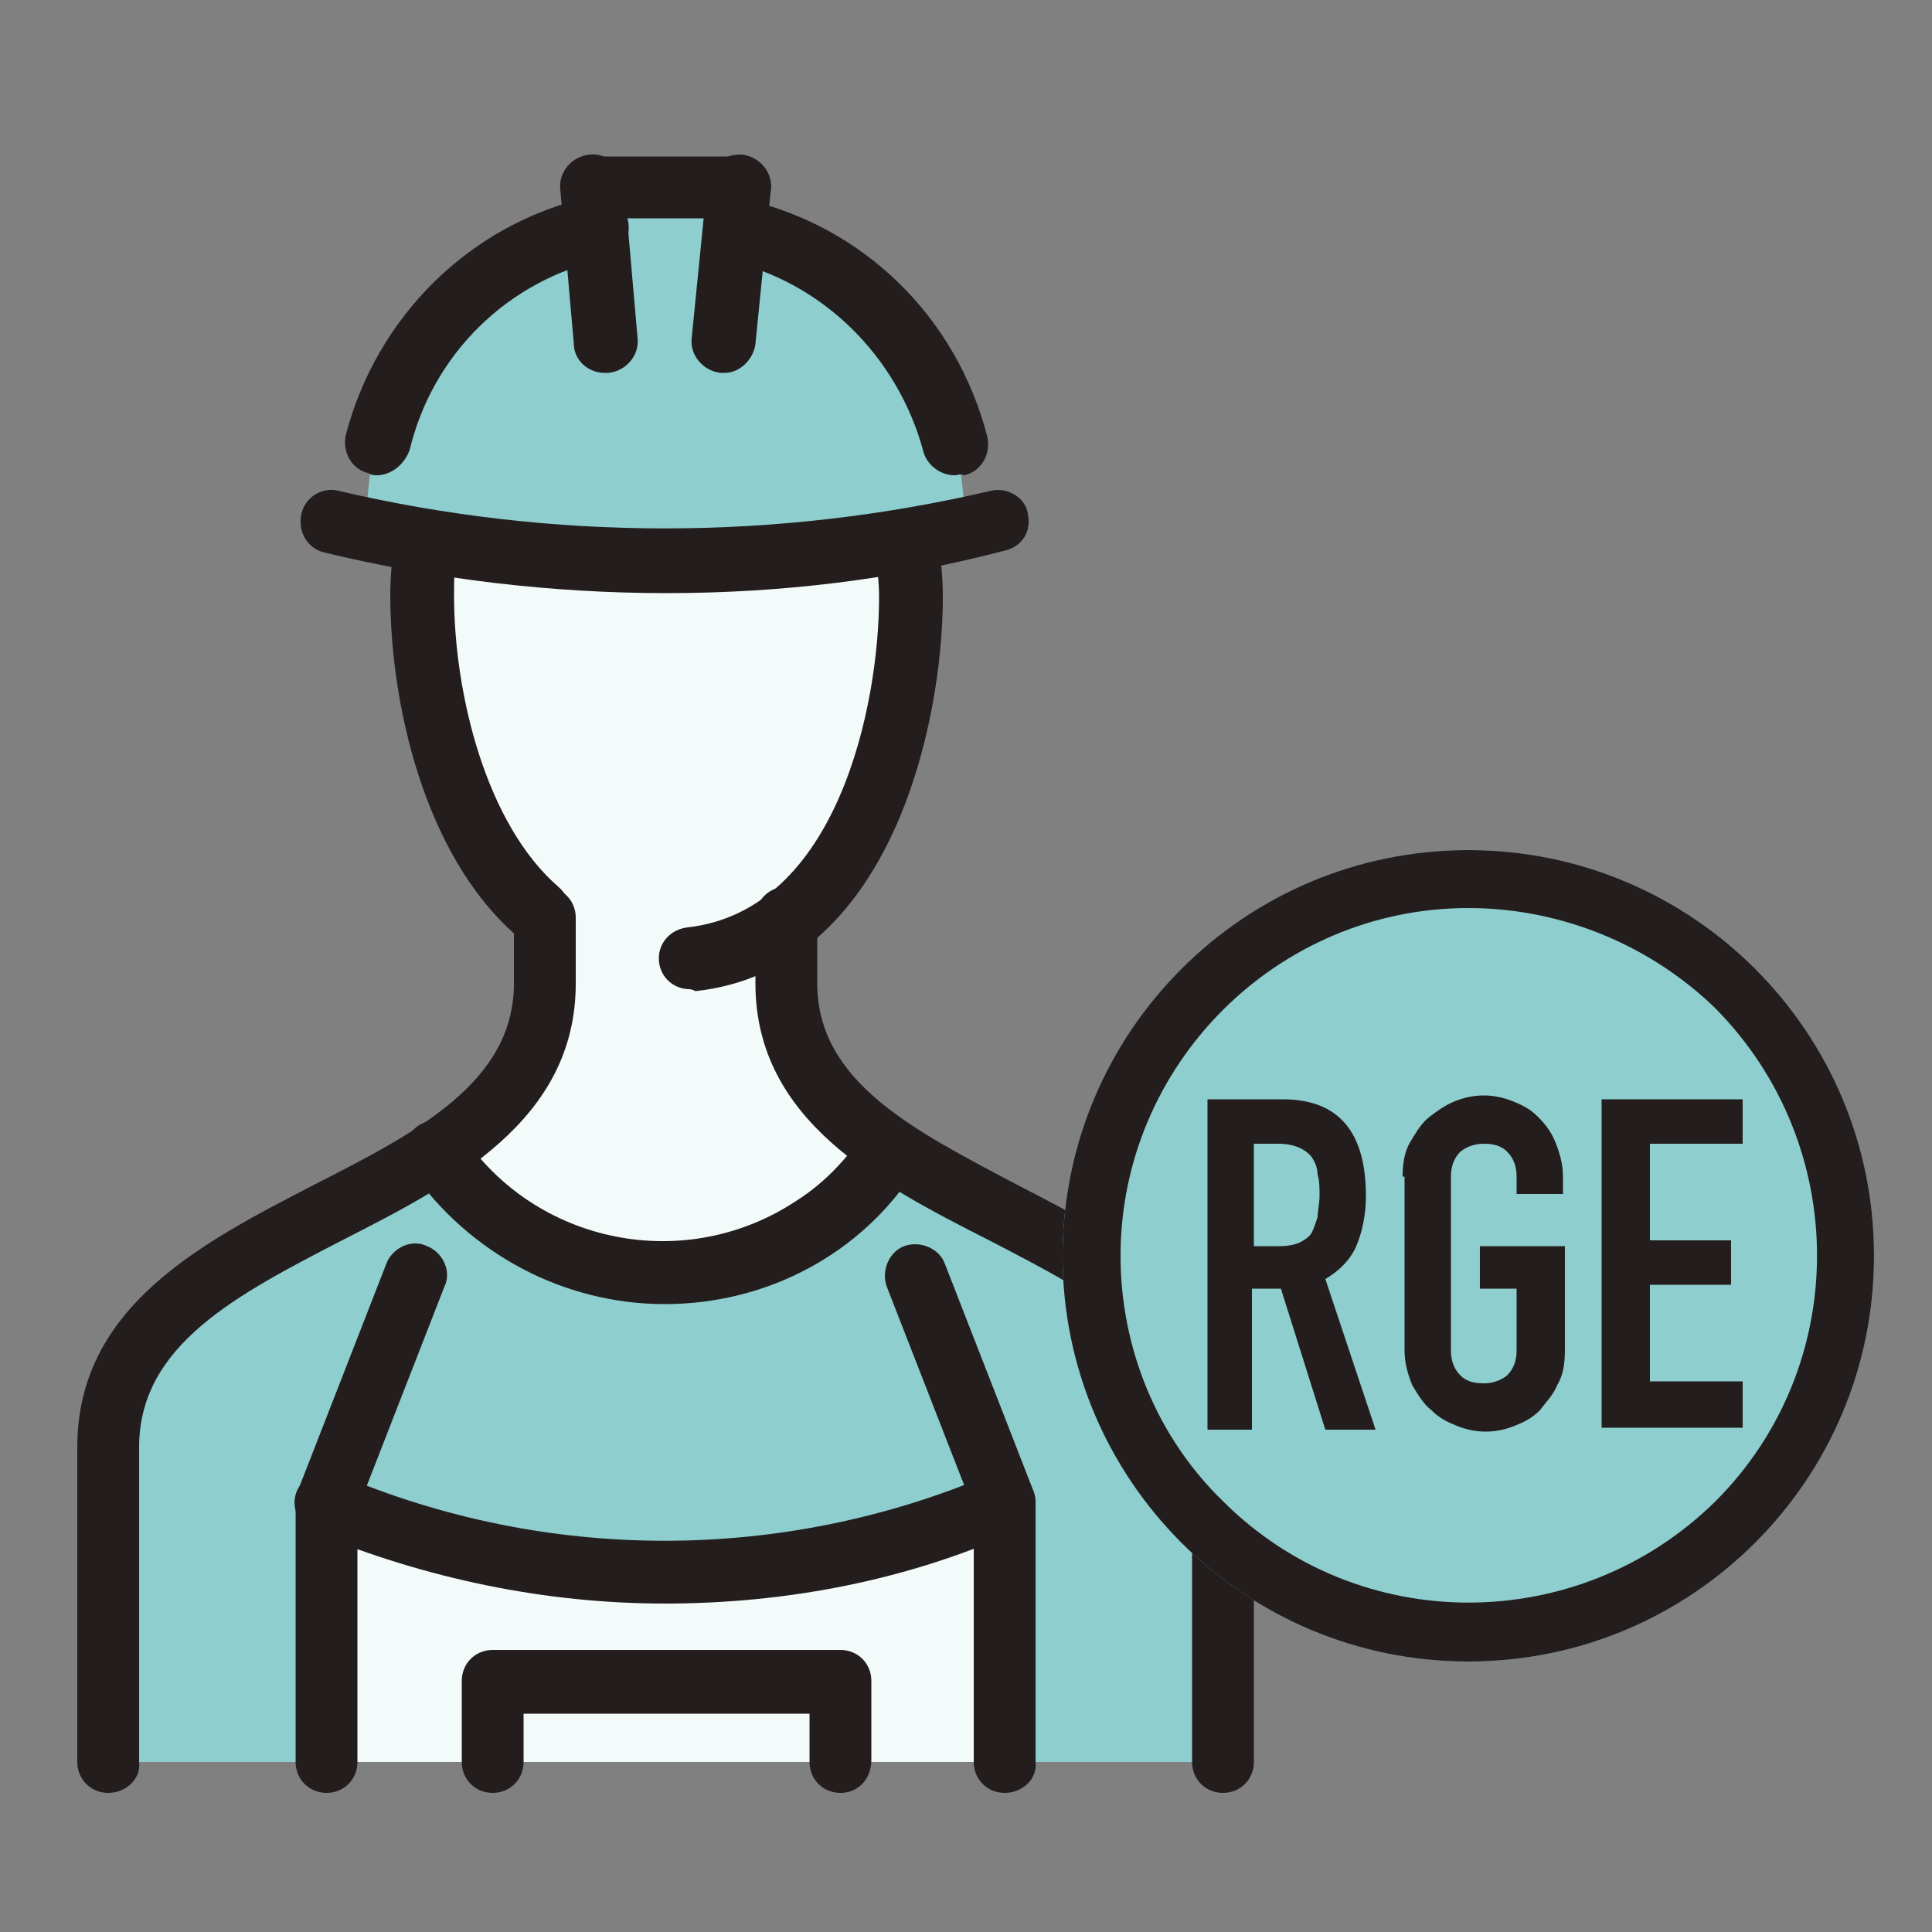 <?xml version="1.0" encoding="utf-8"?>
<!-- Generator: Adobe Illustrator 26.1.0, SVG Export Plug-In . SVG Version: 6.00 Build 0)  -->
<svg version="1.1" id="Calque_1" xmlns="http://www.w3.org/2000/svg" xmlns:xlink="http://www.w3.org/1999/xlink" x="0px" y="0px"
	 viewBox="0 0 100 100" style="enable-background:new 0 0 100 100;" xml:space="preserve">
<rect x="0" y="0" width="100" height="100" fill="#808080" stroke="none"/>
<style type="text/css">
	.st0{fill:#F8D2D2;fill-opacity:0;}
	.st1{fill-rule:evenodd;clip-rule:evenodd;fill:#F2FBF9;}
	.st2{fill-rule:evenodd;clip-rule:evenodd;fill:#8ECECE;}
	.st3{fill:#F2FBF9;}
	.st4{fill:#241D1D;}
	.st5{fill:#8ECECE;}
	.st6{enable-background:new    ;}
</style>
<g id="rge" transform="translate(-1348 -994)">
	<rect id="Rectangle_395" x="1348" y="994" class="st0" width="100" height="100"/>
	<g id="Groupe_657" transform="translate(-1.001 6)">
		<g id="Groupe_401" transform="translate(784.102 596)">
			<path id="Tracé_3889" class="st1" d="M599.3,411.1c-6.9,0-12.6,4.4-12.6,11.5c0,5.9,1.7,13,6.4,16.8v3.4c0,3.9-2.4,6.5-5.6,8.7
				v10.5h23.6v-10.5l0,0c-3.2-2.1-5.6-4.7-5.6-8.7v-3.4c4.8-3.7,6.4-11.6,6.4-16.8C612,415.5,606.3,411.1,599.3,411.1L599.3,411.1z"
				/>
			<path id="Tracé_3890" class="st2" d="M570.4,483.2v-16.4c0-8.5,10.4-10.9,17.1-15.4v0.2c4.4,6.5,13.1,8.2,19.6,3.9
				c1.5-1,2.8-2.3,3.9-3.9l0.1-0.2c6.7,4.5,17.1,6.9,17.1,15.4v16.4H570.4z"/>
			<path id="Tracé_3891" class="st1" d="M616.9,483.2v-13.4c-11.2,4.8-23.9,4.8-35.1,0v13.4H616.9z"/>
			<rect id="Rectangle_56" x="590.4" y="479" class="st3" width="18" height="4.1"/>
			<path id="Tracé_3892" class="st2" d="M601.8,403.7c7.5,1.2,13.1,7.7,13,15.3v0.6c-10.2,2.1-20.8,2.1-31,0V419
				c0-0.3,0-0.5,0.1-0.8c0.3-7.3,5.7-13.4,13-14.5l-0.1-2h5.1L601.8,403.7z"/>
			<path id="Tracé_3893" class="st4" d="M600.6,443.2c-0.9,0-1.6-0.7-1.6-1.6c0-0.8,0.6-1.5,1.5-1.6c7.8-0.9,9.9-11.6,9.9-17.1
				c0-0.8-0.1-1.5-0.2-2.3c-0.2-0.9,0.3-1.8,1.2-2c0.9-0.2,1.8,0.3,2,1.2c0.2,1,0.3,2.1,0.3,3.1c0,6.6-2.7,19.3-12.8,20.4
				C600.7,443.2,600.6,443.2,600.6,443.2z M592.7,440.8c-0.4,0-0.8-0.1-1.1-0.4c-4.8-4.2-6.5-12.1-6.5-17.6c0-1,0.1-2.1,0.3-3.1
				c0.2-0.9,1.1-1.4,2-1.2c0.9,0.2,1.4,1.1,1.2,2c-0.2,0.8-0.2,1.5-0.2,2.3c0,5.2,1.7,11.9,5.4,15.1c0.7,0.6,0.8,1.6,0.2,2.3
				C593.6,440.6,593.1,440.8,592.7,440.8L592.7,440.8z"/>
			<path id="Tracé_3894" class="st4" d="M570.5,484.8c-0.9,0-1.6-0.7-1.6-1.6c0,0,0,0,0,0v-16.3c0-7.3,6.5-10.6,12.3-13.6
				c5.3-2.7,10.3-5.3,10.3-10.4v-3.4c0-0.9,0.7-1.6,1.6-1.6c0.9,0,1.6,0.7,1.6,1.6l0,0v3.4c0,7.1-6.4,10.4-12.1,13.3
				c-5.4,2.8-10.5,5.4-10.5,10.7v16.3C572.2,484.1,571.4,484.8,570.5,484.8C570.5,484.8,570.5,484.8,570.5,484.8z"/>
			<path id="Tracé_3895" class="st4" d="M628.2,484.8c-0.9,0-1.6-0.7-1.6-1.6c0,0,0,0,0,0v-16.3c0-5.3-5.1-7.9-10.5-10.7
				c-5.7-2.9-12.1-6.2-12.1-13.3v-3.4c0-0.9,0.7-1.6,1.6-1.6s1.6,0.7,1.6,1.6v3.4c0,5.1,5,7.6,10.3,10.4c5.8,3,12.3,6.3,12.3,13.6
				v16.3C629.8,484.1,629.1,484.8,628.2,484.8C628.2,484.8,628.2,484.8,628.2,484.8z"/>
			<path id="Tracé_3896" class="st4" d="M581.8,484.8c-0.9,0-1.6-0.7-1.6-1.6c0,0,0,0,0,0v-13.4c0-0.9,0.7-1.6,1.6-1.6
				c0.9,0,1.6,0.7,1.6,1.6v13.4C583.4,484.1,582.7,484.8,581.8,484.8C581.8,484.8,581.8,484.8,581.8,484.8z"/>
			<path id="Tracé_3897" class="st4" d="M616.9,484.8c-0.9,0-1.6-0.7-1.6-1.6c0,0,0,0,0,0v-13.4c0-0.9,0.7-1.6,1.6-1.6
				s1.6,0.7,1.6,1.6v13.4C618.6,484.1,617.8,484.8,616.9,484.8C616.9,484.8,616.9,484.8,616.9,484.8z"/>
			<path id="Tracé_3898" class="st4" d="M616.9,471.4c-0.7,0-1.3-0.4-1.5-1l-4.6-11.8c-0.3-0.8,0.1-1.8,0.9-2.1
				c0.8-0.3,1.8,0.1,2.1,0.9l4.6,11.8c0.3,0.8-0.1,1.8-0.9,2.1C617.3,471.4,617.1,471.4,616.9,471.4L616.9,471.4z"/>
			<path id="Tracé_3899" class="st4" d="M599.4,422.7c-5.9,0-11.9-0.7-17.7-2.1c-0.9-0.2-1.4-1.1-1.2-2c0.2-0.9,1.1-1.4,1.9-1.2
				c11.1,2.6,22.7,2.6,33.8,0c0.9-0.2,1.8,0.4,1.9,1.2c0.2,0.9-0.3,1.7-1.2,1.9C611.2,422,605.3,422.7,599.4,422.7z"/>
			<path id="Tracé_3900" class="st4" d="M603.2,403.3h-7.6c-0.9,0-1.6-0.7-1.6-1.6s0.7-1.6,1.6-1.6c0,0,0,0,0,0h7.6
				c0.9,0,1.6,0.7,1.6,1.6S604.1,403.3,603.2,403.3C603.2,403.3,603.2,403.3,603.2,403.3z"/>
			<path id="Tracé_3901" class="st4" d="M596.2,411.3c-0.9,0-1.6-0.7-1.6-1.5l-0.7-8c-0.1-0.9,0.6-1.7,1.5-1.8
				c0.9-0.1,1.7,0.6,1.8,1.5l0.7,8c0.1,0.9-0.6,1.7-1.5,1.8C596.3,411.3,596.3,411.3,596.2,411.3z"/>
			<path id="Tracé_3902" class="st4" d="M602.4,411.3c-0.1,0-0.1,0-0.2,0c-0.9-0.1-1.6-0.9-1.5-1.8c0,0,0,0,0,0l0.8-8
				c0.1-0.9,0.8-1.5,1.7-1.5c0,0,0,0,0.1,0c0.9,0.1,1.6,0.9,1.5,1.8c0,0,0,0,0,0l-0.8,8C603.9,410.6,603.2,411.3,602.4,411.3z"/>
			<path id="Tracé_3903" class="st4" d="M614.3,416.6c-0.7,0-1.4-0.5-1.6-1.2c-1.3-4.9-5.2-8.8-10.1-9.9c-0.9-0.2-1.4-1.1-1.2-2
				c0.2-0.9,1.1-1.4,2-1.2c6.2,1.4,11,6.1,12.6,12.3c0.2,0.9-0.3,1.8-1.2,2C614.6,416.5,614.5,416.6,614.3,416.6z M584.4,416.6
				c-0.1,0-0.3,0-0.4-0.1c-0.9-0.2-1.4-1.1-1.2-2c1.6-6.1,6.4-10.9,12.6-12.3c0.9-0.2,1.8,0.3,2,1.2c0.2,0.9-0.3,1.8-1.2,2l0,0
				c-5,1.1-8.9,4.9-10.1,9.9C585.8,416.1,585.1,416.6,584.4,416.6L584.4,416.6z"/>
			<path id="Tracé_3904" class="st4" d="M599.3,475c-6.2,0-12.4-1.3-18.2-3.7c-0.8-0.4-1.2-1.4-0.8-2.2c0.4-0.8,1.3-1.1,2.1-0.8
				c10.8,4.6,23,4.6,33.8,0c0.8-0.4,1.8,0,2.1,0.9c0.4,0.8,0,1.8-0.9,2.1l0,0C611.8,473.8,605.6,475,599.3,475z"/>
			<path id="Tracé_3905" class="st4" d="M599.3,459.5c-5.2,0-10.1-2.6-13.1-6.9c-0.5-0.7-0.4-1.8,0.3-2.3c0.7-0.5,1.8-0.4,2.3,0.3
				c0,0,0,0,0,0.1c3.8,5.7,11.6,7.3,17.4,3.4c1.4-0.9,2.5-2.1,3.4-3.4c0.5-0.7,1.5-0.9,2.3-0.4c0.7,0.5,0.9,1.5,0.4,2.2
				C609.5,456.9,604.6,459.5,599.3,459.5z"/>
			<path id="Tracé_3906" class="st4" d="M608.4,484.8c-0.9,0-1.6-0.7-1.6-1.6c0,0,0,0,0,0v-2.5H592v2.5c0,0.9-0.7,1.6-1.6,1.6
				c-0.9,0-1.6-0.7-1.6-1.6V479c0-0.9,0.7-1.6,1.6-1.6c0,0,0,0,0,0h18c0.9,0,1.6,0.7,1.6,1.6c0,0,0,0,0,0v4.1
				C610,484.1,609.3,484.8,608.4,484.8C608.4,484.8,608.4,484.8,608.4,484.8z"/>
			<path id="Tracé_3907" class="st4" d="M581.8,471.4c-0.9,0-1.6-0.7-1.6-1.6c0-0.2,0-0.4,0.1-0.6l4.6-11.8
				c0.3-0.8,1.3-1.3,2.1-0.9c0.8,0.3,1.3,1.3,0.9,2.1l0,0l-4.6,11.8C583.1,471,582.5,471.4,581.8,471.4z"/>
		</g>
		<circle id="Ellipse_19" class="st5" cx="1425" cy="1053" r="21"/>
		<path id="Ellipse_19_-_Contour" class="st4" d="M1425,1035c-9.9,0-18,8.1-18,18c0,4.8,1.9,9.4,5.3,12.7c7,7,18.4,7,25.5,0
			c7-7,7-18.4,0-25.5C1434.4,1036.9,1429.8,1035,1425,1035 M1425,1032c11.6,0,21,9.4,21,21s-9.4,21-21,21s-21-9.4-21-21
			S1413.4,1032,1425,1032z"/>
		<g class="st6">
			<path class="st4" d="M1411.5,1062v-17.1h3.9c2.9,0,4.3,1.7,4.3,5c0,1-0.2,1.9-0.5,2.6c-0.3,0.7-0.9,1.3-1.6,1.7l2.6,7.8h-2.6
				l-2.3-7.3h-1.5v7.3H1411.5z M1413.9,1047.2v5.3h1.4c0.4,0,0.8-0.1,1-0.2s0.5-0.3,0.6-0.5c0.1-0.2,0.2-0.5,0.3-0.8
				c0-0.3,0.1-0.7,0.1-1.1s0-0.8-0.1-1.1c0-0.3-0.1-0.6-0.3-0.9c-0.3-0.4-0.9-0.7-1.7-0.7H1413.9z"/>
			<path class="st4" d="M1421.6,1048.9c0-0.7,0.1-1.3,0.4-1.8s0.6-1,1-1.3c0.4-0.3,0.8-0.6,1.3-0.8c0.5-0.2,1-0.3,1.5-0.3
				s1,0.1,1.5,0.3s0.9,0.4,1.3,0.8c0.4,0.4,0.7,0.8,0.9,1.3s0.4,1.1,0.4,1.8v0.9h-2.4v-0.9c0-0.6-0.2-1-0.5-1.3
				c-0.3-0.3-0.7-0.4-1.2-0.4c-0.4,0-0.8,0.1-1.2,0.4c-0.3,0.3-0.5,0.7-0.5,1.3v9c0,0.6,0.2,1,0.5,1.3c0.3,0.3,0.7,0.4,1.2,0.4
				c0.4,0,0.8-0.1,1.2-0.4c0.3-0.3,0.5-0.7,0.5-1.3v-3.2h-1.9v-2.2h4.4v5.4c0,0.7-0.1,1.3-0.4,1.8c-0.2,0.5-0.6,0.9-0.9,1.3
				c-0.4,0.4-0.8,0.6-1.3,0.8s-1,0.3-1.5,0.3s-1-0.1-1.5-0.3c-0.5-0.2-0.9-0.4-1.3-0.8c-0.4-0.3-0.7-0.8-1-1.3
				c-0.2-0.5-0.4-1.1-0.4-1.8V1048.9z"/>
			<path class="st4" d="M1431.9,1062v-17.1h7.3v2.3h-4.8v5h4.2v2.3h-4.2v5h4.8v2.4H1431.9z"/>
		</g>
	</g>
</g>
</svg>
